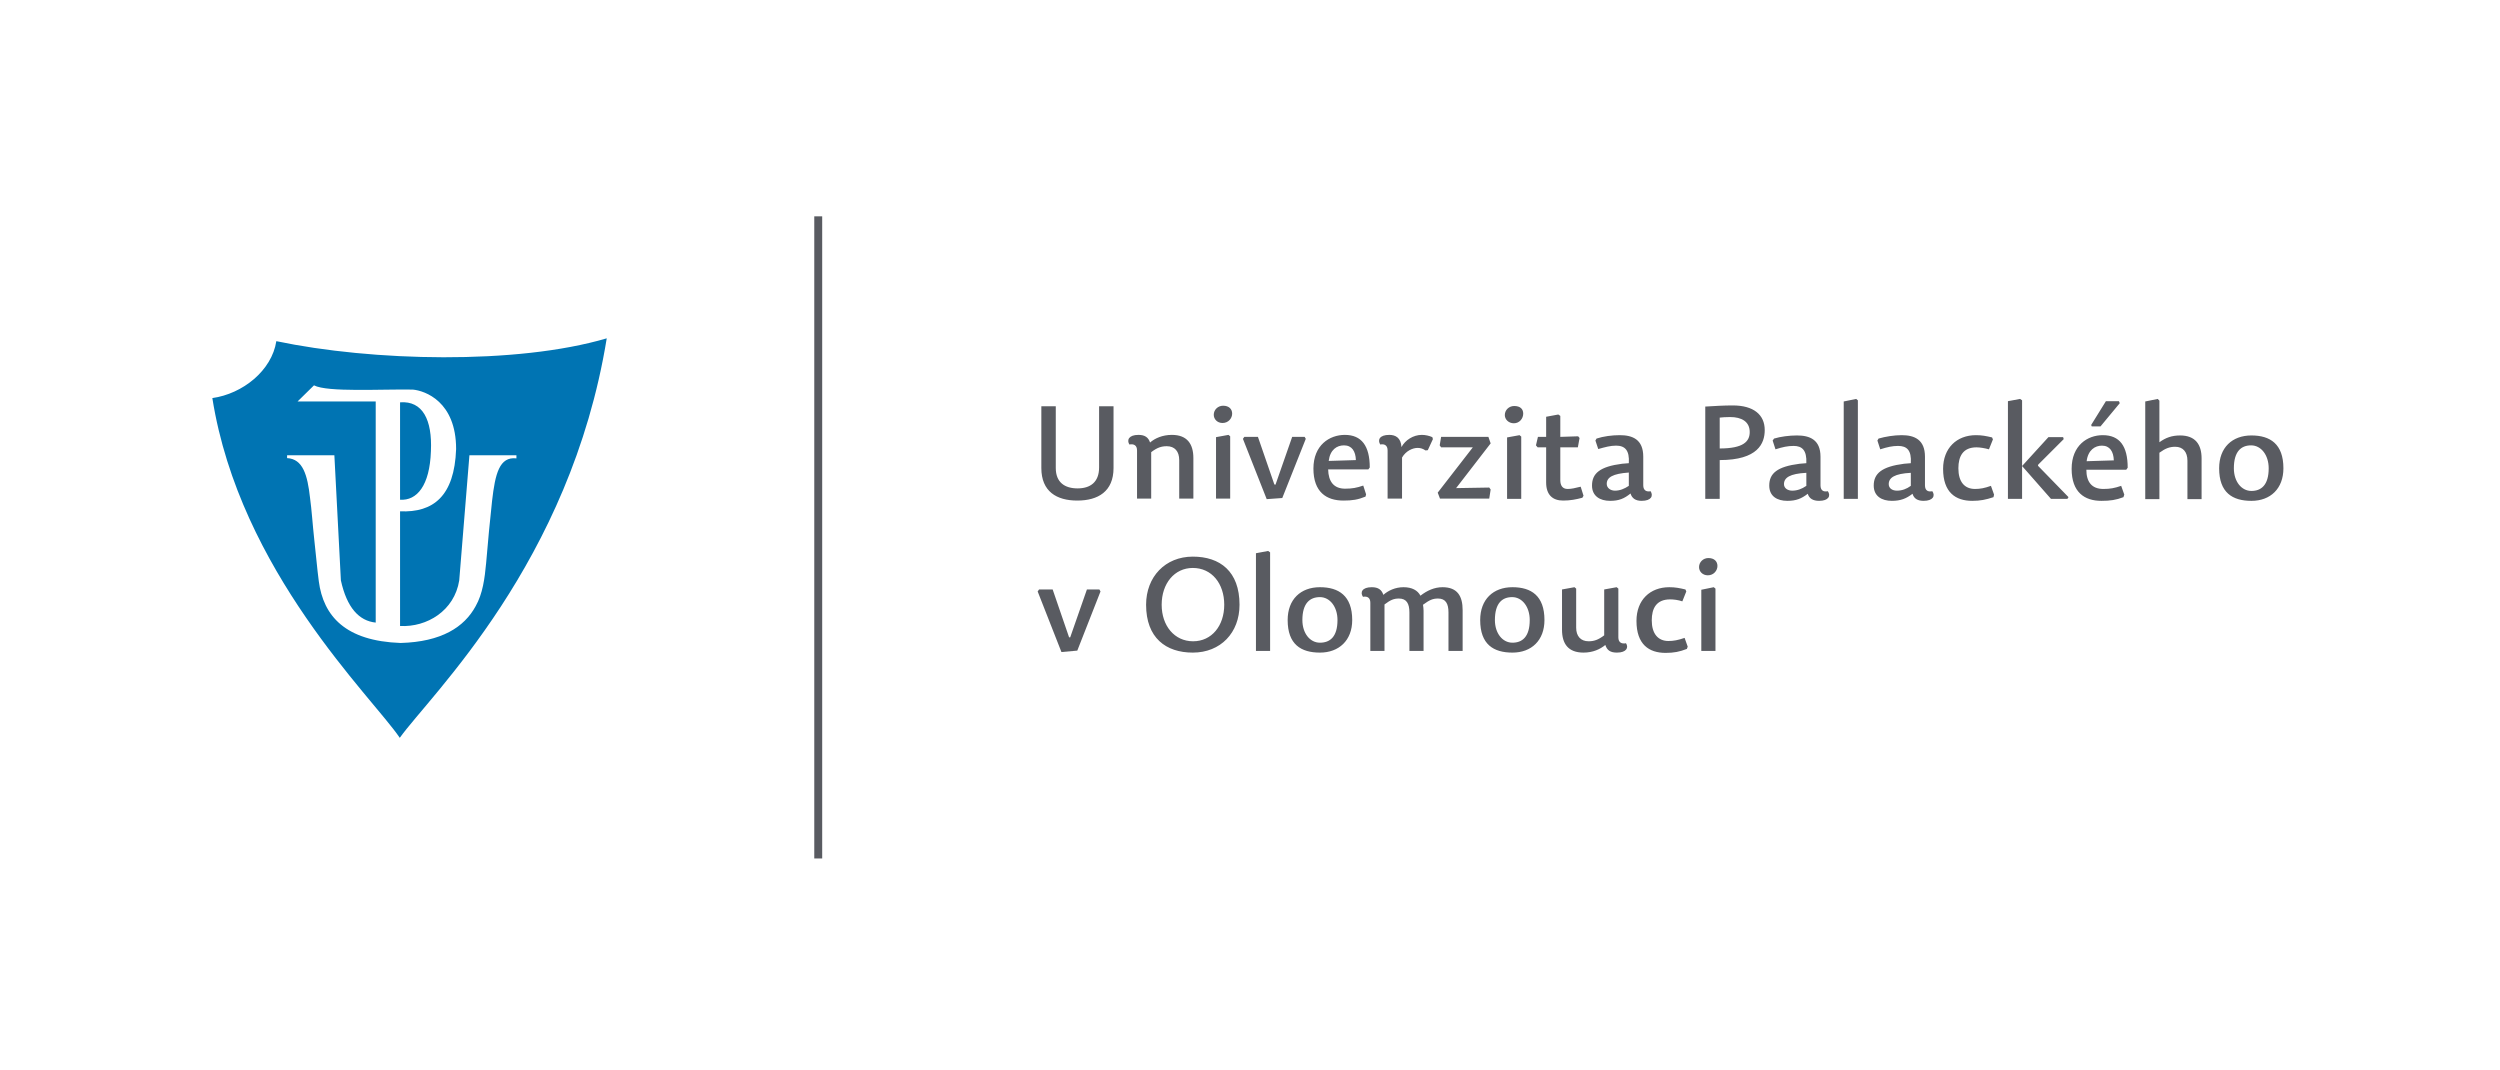 <svg version="1.2" xmlns="http://www.w3.org/2000/svg" viewBox="0 0 883 378" width="883" height="378"><defs><clipPath clipPathUnits="userSpaceOnUse" id="cp1"><path d="M0 0h883v378H0z"/></clipPath></defs><style>.s0{fill:#595b61}</style><g id="Page 1" clip-path="url(#cp1)"><path id="Path 1" fill-rule="evenodd" class="s0" d="M287.6 76.4h2.8v226.8h-2.8zm105.7 88.9c0 8.3-5.5 11.5-12.8 11.5-7.3 0-12.7-3.2-12.7-11.5v-21.8h5.1v21.8c0 5.1 3.2 7.2 7.7 7.2s7.6-2.2 7.6-7.4v-21.6h5.1zm23.2 10.8v-13.6c0-3.1-1.6-4.9-4.4-4.9-1.9 0-3.4.5-5.5 2.1v16.4h-5v-17c0-1.8-1.1-2.4-2.7-2.1-1-1.6-.2-3.4 3.2-3.4 2.3 0 3.5.9 4.1 2.7 1.7-1.5 4.4-2.7 7.7-2.7 5.4 0 7.6 3.2 7.6 8.2v14.3zm18-22v22h-5v-21.7l4.4-.8zm.7-8c0 1.6-1.3 3.3-3.4 3.3-1.9 0-3.1-1.4-3.1-2.9 0-1.8 1.5-3.2 3.3-3.2 2.1 0 3.2 1.2 3.2 2.8zm4.3 8.2h4.8l5.8 16.8.4.1 5.9-16.9h4.4l.4.7-8.3 20.9-5.5.4L439 155zm35.6 18.3c2.5 0 4.1-.3 6.4-1.1l1 3.1-.2.8c-2.7 1.1-4.7 1.4-7.8 1.4-6 0-10.6-3-10.6-11.3s5.7-11.9 11.1-11.9c5.9 0 8.8 3.9 8.8 11.5l-.5.7h-14.2c.1 4.3 2 6.8 6 6.8zm3.8-10.1c-.1-3.1-1.4-5.2-4.2-5.2-2.5 0-4.9 1.5-5.4 5.5zm16.3 13.6h-5.1v-17c0-1.8-1.1-2.4-2.6-2.1-1-1.6-.3-3.4 3.2-3.4 2.2 0 4.1 1 4.3 4.3 1.3-2.4 4.1-4.3 7.2-4.3 1.2 0 2.6.3 3.7.8l.2.7-1.8 3.9-.8.1c-.9-.6-1.7-.9-2.8-.9-1.7 0-4.1 1-5.5 3.4zm12.6-2.1l12.4-16H509l-.5-.7.5-3h16.7l.8 2.3-12.2 15.8 11.7-.2.5.7-.5 3.2h-17.4zm29.5-19.8v22h-5v-21.7l4.4-.8zm.7-8.1c0 1.7-1.3 3.4-3.3 3.4-1.9 0-3.2-1.4-3.2-2.9 0-1.8 1.5-3.2 3.3-3.2 2.2 0 3.2 1.1 3.2 2.7zm19.4 8l.5.6-.6 3.3h-6.2v11.6c0 1.9.8 3.1 2.6 3.1 1.3 0 2.6-.3 4.6-.8l1 3.2-.4.7c-2.2.6-4.3 1-6.8 1-3.7 0-6-2-6-6.4V158h-3l-.6-.7.7-3h2.9v-7.1l4.3-.8.7.5v7.4zm25.6 19.4c1 1.6.3 3.4-3.2 3.4-2.1 0-3.4-.9-3.9-2.6-2.2 1.8-4.1 2.6-7.2 2.6-3.6 0-6.4-1.7-6.4-5.4 0-4.3 2.8-6.7 10.6-7.7l2.4-.2c.3-4.6-1.4-6.2-4.5-6.2-2 0-3.8.5-6.3 1.2l-1-3 .4-.7c2.4-.8 5.5-1.2 8.2-1.2 4.5 0 8.3 1.5 8.3 7.6v10.1c0 1.8 1.1 2.4 2.6 2.1zm-15.5-2.6c0 1.5 1.4 2.4 2.9 2.4 1.8 0 3.4-.7 4.9-1.7v-4.7c-5.7.4-7.8 1.7-7.8 4zm39.9 5.3h-5.1v-32.6c3.1-.2 6.7-.4 9.7-.4 7.4 0 11.3 3.3 11.3 8.7 0 4.7-2.4 10.6-15.9 10.6zm10.6-23.6c0-3.7-2.9-5.3-6.9-5.3-1.7 0-2.7.1-3.7.2v10.9c8.4 0 10.6-2.5 10.6-5.8zm27.6 20.9c1.1 1.6.3 3.4-3.1 3.4-2.1 0-3.5-.8-4-2.5-2.2 1.7-4.1 2.5-7.2 2.5-3.6 0-6.4-1.6-6.4-5.4 0-4.3 2.8-6.7 10.7-7.7l2.4-.2c.2-4.6-1.5-6.1-4.5-6.1-2.1 0-3.9.4-6.4 1.2l-1-3.1.5-.7c2.3-.7 5.4-1.1 8.1-1.1 4.5 0 8.3 1.5 8.3 7.5v10.1c0 1.9 1.1 2.4 2.6 2.1zm-15.5-2.5c0 1.5 1.4 2.3 2.9 2.3 1.8 0 3.4-.6 5-1.7V167c-5.8.3-7.9 1.7-7.9 4zm26.1-29.6v34.8h-5v-34.4l4.4-.9zm26.3 32.1c1.1 1.6.3 3.4-3.1 3.4-2.1 0-3.4-.8-3.9-2.5-2.2 1.7-4.2 2.5-7.3 2.5-3.5 0-6.4-1.6-6.4-5.4 0-4.3 2.9-6.7 10.7-7.7l2.4-.2c.3-4.6-1.4-6.1-4.5-6.1-2 0-3.8.4-6.3 1.2l-1-3.1.4-.7c2.4-.7 5.5-1.2 8.2-1.2 4.5 0 8.2 1.6 8.2 7.6v10.1c0 1.9 1.1 2.4 2.6 2.1zm-15.4-2.5c0 1.5 1.3 2.3 2.9 2.3 1.8 0 3.4-.6 4.9-1.7V167c-5.7.3-7.8 1.7-7.8 4zm30.5 1.7c1.8 0 3.4-.3 5.6-1.1l1.1 3.1-.2.9c-2.7.9-4.7 1.3-7.5 1.3-5.9 0-10.3-3-10.3-11.3 0-7.3 4.8-11.9 11.6-11.9 2.1 0 3.6.3 5.7.8l.3.7-1.4 3.5c-1.4-.4-3.2-.7-4.4-.7-4.8 0-6.4 3.2-6.4 7.4 0 4.7 2.1 7.3 5.9 7.3zm31.1-18.3l.2.7-9 9-.1.4 10.8 11.1-.4.6h-5.8l-10.2-11.6v11.6h-5v-34.5l4.3-.8.7.5v23.2l9.3-10.2zm14.2 18.3c2.4 0 4-.3 6.3-1.1l1.1 3.1-.3.9c-2.6 1-4.7 1.3-7.8 1.3-5.9 0-10.5-3-10.5-11.3s5.6-11.9 11-11.9c6 0 8.8 3.9 8.8 11.5l-.5.7h-14.1c0 4.3 1.9 6.8 6 6.8zm3.7-10.1c-.1-3.1-1.4-5.2-4.2-5.2-2.4 0-4.9 1.5-5.4 5.5zm-8-12.5l5.2-8.4h4.6l.3.7-6.8 8.2h-3.1zm24.1 26.2h-5v-34.5l4.4-.9.6.6v14.7c2.2-1.6 4.4-2.4 7.3-2.4 5.4 0 7.6 3.2 7.6 8.1v14.4h-5v-13.6c0-3.1-1.6-4.9-4.3-4.9-1.9 0-3.4.5-5.6 2.1zm21.1-10.9c0-7.3 4.6-11.6 11.4-11.6 6.6 0 11.3 3 11.3 11.6 0 7.2-4.6 11.5-11.3 11.5-6.7 0-11.4-2.9-11.4-11.5zm17.5 0c0-4.7-2.7-8.1-6.2-8.1s-6.1 2.1-6.1 8.1c0 4.7 2.7 8 6.2 8 3.4 0 6.1-2 6.1-8zM367 208.2h4.8l5.8 16.9h.4l5.9-16.9h4.4l.4.7-8.2 20.9-5.6.5-8.4-21.4z"/><path id="Path 2" fill-rule="evenodd" class="s0" d="M404.8 213.6c0-9.9 6.8-17 16.5-17 9.6 0 16.5 5.2 16.5 17 0 9.9-6.7 16.9-16.5 16.9-9.5 0-16.5-5.2-16.5-16.9zm16.6 12.9c6.6 0 11-5.5 11-12.9 0-7.5-4.4-13-11.1-13-6.5 0-11 5.5-11 13 0 7.4 4.5 12.9 11.1 12.9zm27.2-31.4v34.8h-5v-34.5l4.3-.8zm6.2 23.9c0-7.3 4.6-11.6 11.4-11.6 6.6 0 11.4 3 11.4 11.6 0 7.2-4.7 11.5-11.4 11.5s-11.4-2.9-11.4-11.5zm17.6 0c0-4.7-2.7-8.1-6.2-8.1S460 213 460 219c0 4.7 2.7 8 6.2 8s6.2-2 6.2-8zm37.1-11.6c5.3 0 7.1 3.2 7.1 8.1v14.4h-5v-13.6c0-3.1-1-4.9-3.7-4.9-1.8 0-3 .5-5.3 2.2.1.7.2 1.4.2 2.1v14.2h-5v-13.6c0-3.1-1-4.9-3.7-4.9-1.8 0-3 .5-5.1 2.1v16.4h-5v-17c0-1.8-1.1-2.4-2.6-2.1-1.1-1.6-.3-3.4 3.1-3.4 2.3 0 3.5.9 4.1 2.7 1.7-1.5 4.2-2.7 7.1-2.7 3 0 5 1.1 6 3 2.3-1.8 4.9-3 7.8-3zm13.3 11.6c0-7.3 4.6-11.6 11.4-11.6 6.6 0 11.3 3 11.3 11.6 0 7.2-4.6 11.5-11.3 11.5-6.7 0-11.4-2.9-11.4-11.5zm17.5 0c0-4.7-2.7-8.1-6.2-8.1S528 213 528 219c0 4.7 2.7 8 6.2 8 3.4 0 6.1-2 6.1-8zm15.8-11.6l.6.5v13.8c0 3 1.6 4.8 4.4 4.8 1.9 0 3.4-.5 5.5-2.1v-16.2l4.4-.8.6.5v17.2c0 1.8 1.1 2.4 2.7 2.1 1 1.5.2 3.3-3.2 3.3-2.3 0-3.5-.8-4.1-2.7-1.8 1.5-4.4 2.7-7.7 2.7-5.4 0-7.6-3.1-7.6-8.1v-14.2zm33.2 19c1.8 0 3.4-.3 5.7-1.1l1.1 3.1-.3.8c-2.6 1-4.6 1.4-7.5 1.4-5.9 0-10.3-3-10.3-11.3 0-7.4 4.8-11.9 11.6-11.9 2.1 0 3.6.3 5.7.8l.3.7-1.4 3.5c-1.4-.5-3.1-.7-4.3-.7-4.9 0-6.5 3.2-6.5 7.4 0 4.7 2.2 7.3 5.9 7.3zm16.6-18.5v22h-5v-21.6l4.4-.9zm.7-8c0 1.6-1.3 3.3-3.4 3.3-1.8 0-3.1-1.3-3.1-2.9 0-1.8 1.5-3.2 3.3-3.2 2.1 0 3.2 1.2 3.2 2.8z"/><path id="Path 3" fill-rule="evenodd" d="M75 140.6c10.7-1.5 21-9.7 22.6-20.1 33.7 7.1 84.8 8.4 116.7-1-12.9 79.4-62.4 126.1-73.1 141.1-9.7-14.4-56.5-58.8-66.2-120zm43.1 20.2h-16.7v1c5.6.3 7.2 6 8.1 14 .6 4.4.9 9.3 1.5 14.8.6 5.2 1 10.2 1.6 14.7 1.6 12.3 9.4 21.1 28.9 21.8 14.4-.4 22.5-5.6 26.5-13 2.5-4.4 3.2-9.8 3.7-15.2.6-7.3 1.4-15.6 2.1-22 1.1-9.6 2.6-15.7 8.6-15v-1.1h-16.6l-3.6 44.2c-1.7 10.7-11.4 16.6-20.9 16.1v-40.5c11.7.5 19.2-5.3 19.8-22 0-16.8-11-20.6-15.3-21-11-.2-30.2 1-34.9-1.5l-5.8 5.7h27.6v78.1c-5.9-.6-10.2-5.3-12.3-14.9zm34.1-1.5c-.4 12.3-5 17.6-10.9 17.2v-34.4c8-.6 11.4 6.2 10.9 17.2z" fill="#0074b3"/></g></svg>